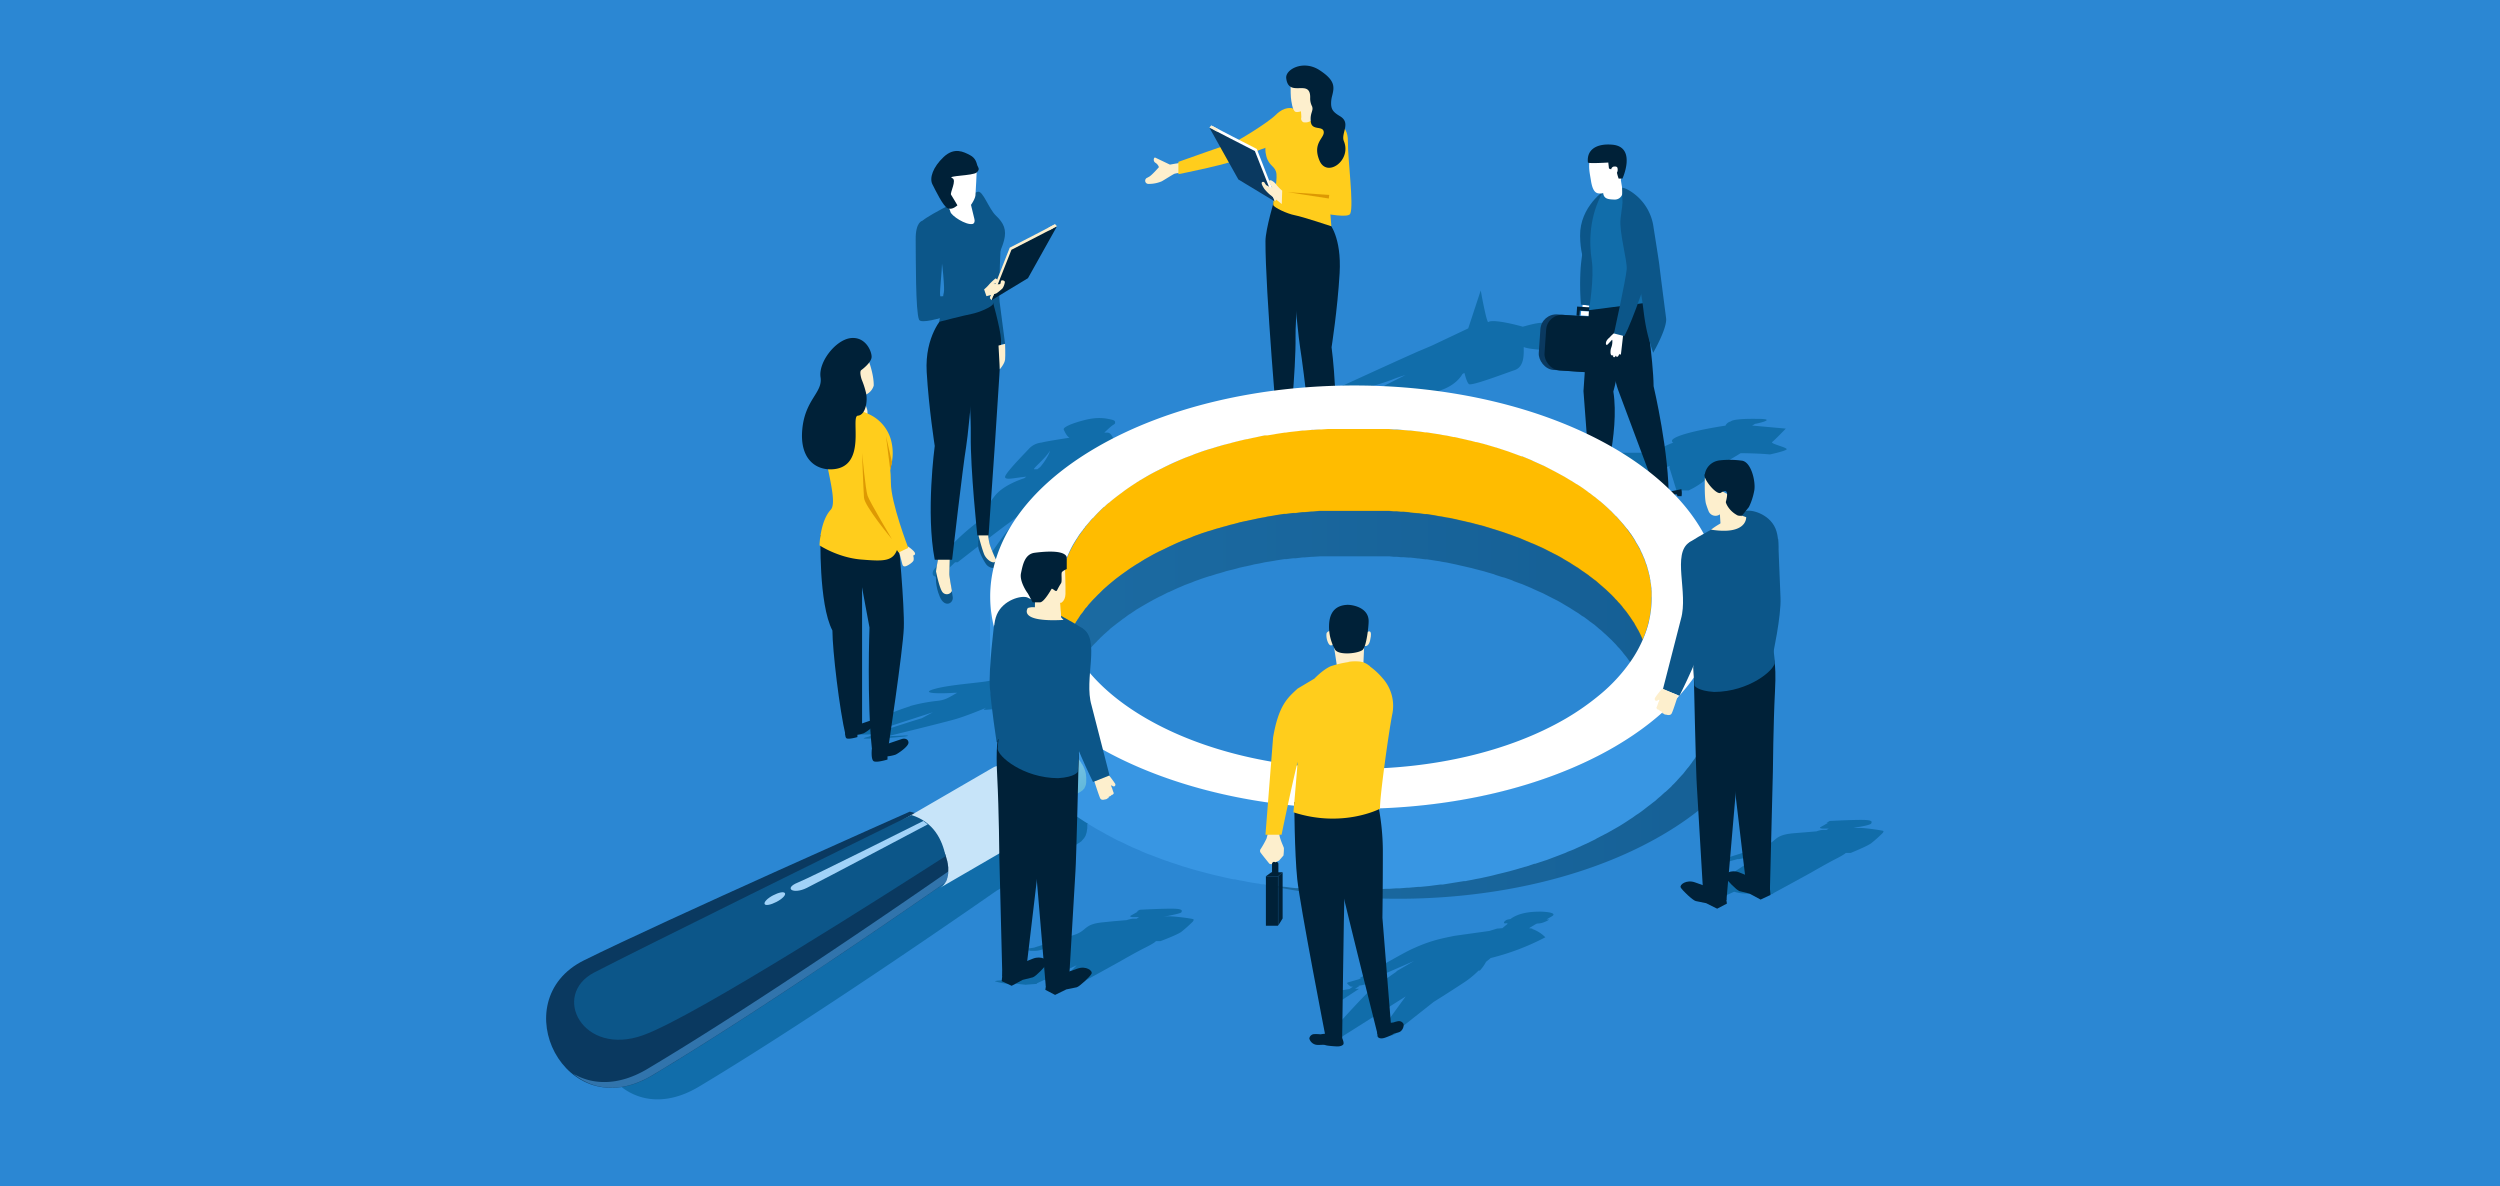 <svg xmlns="http://www.w3.org/2000/svg" xmlns:xlink="http://www.w3.org/1999/xlink" width="1180" height="560" viewBox="0 0 1180 560"><defs><linearGradient id="Œ_ƒΩ_43" x1="777.35" y1="227.65" x2="786.43" y2="227.65" gradientUnits="userSpaceOnUse"><stop offset="0" stop-color="#0d5074"/><stop offset="1" stop-color="#00395a"/></linearGradient><linearGradient id="Œ_ƒΩ_43-2" x1="745.78" y1="227.44" x2="754.87" y2="227.44" xlink:href="#Œ_ƒΩ_43"/><linearGradient id="Œ_ƒΩ_43-3" x1="566.83" y1="325.28" x2="835.57" y2="325.28" xlink:href="#Œ_ƒΩ_43"/><linearGradient id="Œ_ƒΩ_43-4" x1="499.9" y1="281.74" x2="779.64" y2="281.74" xlink:href="#Œ_ƒΩ_43"/><linearGradient id="Œ_ƒΩ_3" x1="498.85" y1="378.81" x2="486.18" y2="357.04" gradientUnits="userSpaceOnUse"><stop offset="0" stop-color="#63b9db"/><stop offset="1" stop-color="#89ccee"/></linearGradient><linearGradient id="Œ_ƒΩ_19" x1="481.67" y1="388.81" x2="469.01" y2="367.03" gradientUnits="userSpaceOnUse"><stop offset="0" stop-color="#dcdcdc"/><stop offset="1" stop-color="#858585"/></linearGradient></defs><title>Adapt</title><g style="isolation:isolate"><g id="illustration-layer"><rect x="-2.7" y="-2" width="1188.4" height="564" fill="#2b87d3"/><path d="M788,220.9c.5,1.4,3.3,10.6,3.3,10.6H797c9.9-4.6,13.4-11.2,13.4-11.2,3.3-1.6,8.3-4.6,11.2-6.4,9.5.1,13.8.6,13.8.6l-3-.9,3,.9s6.6-1.4,7.8-2.3-7.9-2.7-6.7-3.6,6.4-6.3,6.4-6.3l-15.5-1.4H827l1.5-.9h.3s11-2.3.6-2.3c-6.9-.1-11.4.3-12.5,1.2h.1a3.8,3.8,0,0,0-2.3,1.5.6.6,0,0,0-.2.5c-3.7.5-18.6,3-23.6,5.6-2.2,1.1-2,1.9-1.1,2.5h-.2a41,41,0,0,0-7.4,3.6h1.1l-.6.3h-3.2l-2,.8H758.4l-2.2.2-12,5c-.4.1.1.2.9.2h26.3l-4.8,2-15.3,9.9h6.3s23-6.1,27.2-10.1l3.4-.9A1.1,1.1,0,0,0,788,220.9Zm-1.4-7.8h0l.4-.2A.5.5,0,0,0,786.6,213.1Zm.4-.2Zm-2.2,1h-5.4l1-.5h.7l-.8.4h4.5Zm43-13.9h0Z" fill="#116daa"/><g opacity="0.18"><path d="M786.4,227.3l-8.7.4c-.4,0-.3.2-.3.2a21.9,21.9,0,0,0,4.6-.1h1.2v.2h1.9A1.9,1.9,0,0,0,786.4,227.3Z" fill="url(#Œ_ƒΩ_43)"/><path d="M746.1,227.5c-.4,0-.3.2-.3.2a23.2,23.2,0,0,0,4.7-.1h1.2v.2h1.9a2.3,2.3,0,0,0,1.2-.7Z" fill="url(#Œ_ƒΩ_43-2)"/></g><path d="M554.2,209.9l-2.3.3h0l2.3-.3-.5-.4-3.6.6-21.6,3.4-8.8,4.2,3.9-3.7a27.1,27.1,0,0,0,3.4-1.8c3-1.7,2.6-2.8.1-4s-2.1-4.2-4.8-4h-1.1c1.1-1,3-2.8,3.7-3.3s1.4-.8,1.4-1.2.5-1.2-1.9-1.7-6-1.4-12.6.3-10.2,3.5-9.7,4.5,1.3,3,2.7,3.8c-5.8.9-11.4,1.8-13.2,2.3a9.3,9.3,0,0,0-6.1,3.1c-2.8,3-11.6,11.9-11.1,13.3s4.5.2,10-.3c-.5.4-.9.6-.9.7-3.7,1.2-10.5,4-13.9,8.3a77.6,77.6,0,0,0-7.9,12.2s-14.9,11.1-18,18.9h1.5a20.6,20.6,0,0,0-3.1,2.3c-.4.5-2.3,2-1.8,3.8s5.4,1.1,6,.1,1.3-2.7,1.8-3.5h.2l2.5-2.4H452s20-15.6,24.4-18.7c1.3-.9,4.3-3.3,7.9-6.2-1.4,1.6-2.7,3.1-3.8,4.2-5.7,5.8-12.8,16.7-12.8,16.7h.6a10.1,10.1,0,0,0-1.9,1.7c-.6.7,0,2.2.8,3s3.2.7,4.5.6,1.3-.9,1-1.3h0a7.1,7.1,0,0,1-.6-2.5,3.8,3.8,0,0,1,.5-1.2h.2c0-.1,0-.1.1-.1h0s21.8-18.9,31.9-27.9l-.2.3s3.2-.9,4-1.6a25.1,25.1,0,0,0,2.5-2.6l-2.1.2h2.1l4.1-7,.8-1,16.3-2.9Zm-63.3,10.6-.4.3h0l-.9.7h-1.4c-1.2,0,5.3-5.1,7.4-8.8C495,215.3,491.8,219.6,490.9,220.5Z" fill="#116daa"/><path d="M693,155l-17.1,8.1-6.1,2.6.4-.2c-13.6,6-41.8,19-41.8,19h-.5a8.6,8.6,0,0,1-2.1.4,34.7,34.7,0,0,1-4.7-.2h0c-.9-.1-2.3-.1-2.2.6a3,3,0,0,0,2.5,2.4c1.6.4,4.6.7,5.7.3a22.6,22.6,0,0,0,2.6-1.1l.2.3s17.8-4.5,26.9-7.9c1.7-.7,4-1.5,6.6-2.3l-9.1,4.6c-4,2.4-23.4,12.4-26.8,14.1q-.4.3-.3.6h0c.1.2-.1.4-.5.6l-2.9,1.2h-.5c-1.4.4-4.5.9-6,1.2s-1.7,3.1,1.9,3.3a14.7,14.7,0,0,0,6.6-1.2,29.1,29.1,0,0,0,3.2-1.8l.4.8c13.4-2.2,29.5-10.9,29.5-10.9s10.5-2,20.2-5c6.9-2.1,10-5.9,11.2-8l.9-.5c.8,3,1.6,5.4,2.5,5.4,2.6.2,16.5-5.1,21.2-6.7s4.3-7.6,4.3-10.9h0c1.8.8,5.9,1.1,7.7,1.3s4.3-1.8,5.5-5.5-1.4-5.6-3.1-6.9-10.5,1.6-10.6,1.5-13.8-3.9-16.2-2.2c-.8.7-3.6-14.9-3.6-14.9v1.3c1.6,6.8,0-1.3,0-1.3Z" fill="#116daa"/><path d="M472.8,333.8c0-.2-1.7-.5-1.7-.5h-.3a10.4,10.4,0,0,1,6-4.5l2.5-.9h0l2.1-.4c7.2-1.6,7-2,5.3-3h-.3l-5-.6.2-.2.5-.7,2.3-.3a54.6,54.6,0,0,0,7.1-.8c2-.6,1.9-1.2,1.7-1.5l1.9-.4c1.3-.4,1.5-1.4-5.9-1.3s-18.7,1.2-21,2.3-18.4,1.9-26.4,4-.3,2.6,8.8,2h1.2c-3.2,1.7-5.2,3.4-9.3,3.8a78.7,78.7,0,0,0-13.1,2.5h.3c-4.4,1.4-13.3,4.5-12.8,5.9a120.4,120.4,0,0,0-16.7,7.4h.1c-.3.1-.3.2-.1.2s5.4-.1,5.4-.1h3.7l4-.3-3.6,1.4h-.1s-2.7.7-1.7.8,6.9-.1,6.9-.1l.6-.2h4.2c1.3-.1,8.1-.6,8.8-.9s-1.3-.3-2.3-.2l-7.1.3c6.6-1.6,27.7-6.8,32.1-8.1s10.4-3.7,14.3-5.3l-1.1.8c0,.1.2.2,1.4.1l4.8-.4a1.3,1.3,0,0,0,.9-.4Zm-58.6,11.8-3.5.2,29.6-9.6-5.2,2.8s-11.6,3.5-20.3,6.6Z" fill="#116daa"/><path d="M883.1,398.1a64.7,64.7,0,0,0,5.7-5.1h-.1c.3-.3.4-.6.2-.8s-9-1.6-12-1.4h-2l2.5-.5c.3,0,5.5-.9,5.8-1.6s1-1.6-3.7-1.7-15.9.5-15.9.5l-1.5.9h.7l-3.5,2c-.9.6.9.7.9.7h3l-1.1.6h-1.7a10.2,10.2,0,0,0-3,.7l-6,.5-4.9.4c-10,.9-7.3,4.1-14.6,6.3l-18,5.7h.2l-3.8.6c-.6.1,0,.3,1,.1s.4.1,0,.2l-1.6.4h.9a1.9,1.9,0,0,0,1,.2s-.1.1.5.1h.9a10.9,10.9,0,0,0,2.4-.1l4.7-1.3h.7l9.8-1.8c-3,1.9-13,8.4-13.8,9.1L806,421.2l-3.3-.2c-3.7-.3-7.8.2-7.4.4a23.1,23.1,0,0,0,5.2,1.1l4.6.2,4.5.4,5.3-.4.2-.3h.1l3.3-1.5a23.5,23.5,0,0,0,4,.8l4.5.2,4.3.5,5.3-.4.6-.5,17.4-9.5s6.7-3.9,11.9-6.6c3.4-1.7,4.4-2.5,4.7-2.8h2.3S880.9,399.6,883.1,398.1ZM825,420.2h-4.9l13.7-6.4-6.5,6.6Z" fill="#116daa"/><path d="M557.5,439.9a64.7,64.7,0,0,0,5.7-5.1h-.1c.3-.3.4-.6.2-.9s-9.1-1.5-12-1.4l-2,.2,2.5-.5c.3-.1,5.5-1,5.8-1.6s1-1.6-3.7-1.7-15.9.5-15.9.5l-1.5.8h.7l-3.5,2c-.9.5.9.7.9.7h3l-1.1.7h-1.7a14.8,14.8,0,0,0-3,.7l-6,.5-4.9.5c-10,.9-7.3,4.1-14.6,6.2l-18,5.7h.2c-1,.2-3.4.5-3.8.7s0,.2,1,.1.3.1,0,.1l-1.6.5H486s-.1.2.5.2h.9a10.9,10.9,0,0,0,2.4-.1c.8-.1,3.9-1,4.7-1.2h.7l9.8-1.9c-3,2-13,8.5-13.8,9.2L480.4,463l-3.3-.3c-3.7-.2-7.8.2-7.4.5a30.4,30.4,0,0,0,5.2,1.1h4.6l4.5.5,5.3-.4.2-.3h0l3.4-1.6a24.6,24.6,0,0,0,4,.9l4.4.2,4.4.5,5.3-.4.6-.5,17.4-9.6s6.7-3.9,11.9-6.5c3.4-1.7,4.4-2.5,4.7-2.9h2.2S555.3,441.4,557.5,439.9Zm-58.1,22h-4.9l13.7-6.3-6.5,6.5Z" fill="#116daa"/><path d="M659.8,487.2h-1.2l18.1-14.3s6.6-4.1,13.6-8.7a43.8,43.8,0,0,0,7.6-6.1h.6a18.6,18.6,0,0,0,2.9-4.1l2.2-1.8a115,115,0,0,0,25.8-9.8,16,16,0,0,0-5.6-3.7l-.5-.2v-.2l-1.6-.2,3.3-2,.6-.2a8.3,8.3,0,0,0,3.6-.8c.3-.1,1.9-.8,1.9-1.1h-1.2l2.6-1.5c3.1-1.9-4.4-2.3-6.4-2.2-7.5.1-10.9,2-12.5,3l-.7.5a8,8,0,0,0-1.8.4c-.5.3-1.2.8-1.2,1.2s.1.6,1.6.3c-.1.2-.1.3,0,.4l-2.4,2-2.5.2-3.6,1.1-16.4,2.3c-6.4,1.3-11.9,2.3-21.1,6.7-4.4,2.1-23.8,13.3-23.8,13.3h.9l-1.2.5-5.2,1.5-.4.3c-.1.2,1.5,1.5,1.6,1.6s.9.1.9.1h.3l-1.8,1.2h-.2l-3.3.5L622.9,474h5.5l3.5-1,9.6-6.3h-1.9l2-1.3c.1-.1,0-.1-.3-.1h-.4l1.5-.2,3.1-.7a11.9,11.9,0,0,0,1.7-1c.2-.2,0-1.1.7-1.8H649l18.4-8-8.4,4.9h.3c-3.3,2.3-9.6,6.6-12.7,9.1s-16.9,17.9-19.8,21.1H622a9,9,0,0,0-3.3.6s-.4.5,1.4.8,3.7,0,4.5.1l4.7.2a19.3,19.3,0,0,0,3.4-.3c.7-.1.9-.5.9-.9l29.9-18.9c-5.1,6.9-11.9,16.5-13.1,18.2s-.8.6-.5.7a11,11,0,0,0,2.6,0l4.6-.5A11,11,0,0,0,659.8,487.2Z" fill="#116daa"/><polygon points="750 144.2 747 143.8 746.8 146.1 750 146.4 750 144.2" fill="#fff"/><polygon points="755.3 145.4 755 149.7 753.5 149.6 753.7 147.1 745.7 146.6 745.5 149.1 744.1 149 744.4 144.7 755.3 145.4" fill="#002138"/><rect x="726.8" y="148.7" width="38.2" height="26.27" rx="7.5" ry="7.5" transform="translate(1478.9 374.5) rotate(-176.1)" fill="#0a3960"/><rect x="729.6" y="148.9" width="38.2" height="26.27" rx="7.5" ry="7.5" transform="translate(1484.4 375.1) rotate(-176.1)" fill="#002138"/><path d="M764,105.8s-6.8,16.4-9.2,22.7-4,15.7-4,15.7l-4.6-.4a121.2,121.2,0,0,1-.1-17.8c.8-9,3.3-20.4,4.6-22.1Z" fill="#0c5689"/><path d="M757.8,89.5s-12.2,7.8-12,21.9,5.8,18.5,6.9,24.5l4.2-46.4Z" fill="#0c5689"/><path d="M783,148.9s-2.4-.4-20.3,1.8l9.7-17.6Z" fill="#0c5689"/><polyline points="750.8 149.2 751.1 147.1 746.3 146.8 746.1 148.9" fill="#fff"/><path d="M776.3,143s4.1,27,4.2,39.3c0,0,7.6,32.1,7.1,54.1l-4.4-.3-19.5-52.2c-2.6-6.9-6.7-35.7-5.8-43.3Z" fill="#002138"/><path d="M750,146.4l-2.6,38.2,3.6,48,5,.3s8.6-28.5,5.5-48.1c3.8-13.3,7.3-46.4,7.3-46.4Z" fill="#002138"/><g id="_Group_" data-name="&lt;Group&gt;"><path id="_Path_" data-name="&lt;Path&gt;" d="M793.6,230.9a8.1,8.1,0,0,1,.1,3.3h-1.9l-.4-.9a3.9,3.9,0,0,0-1.2.2c-.5.1-2.7,1.2-4.5.3,0,0-.4-.9-.2-1.1S793.6,230.9,793.6,230.9Z" fill="#002138"/></g><g id="_Group_2" data-name="&lt;Group&gt;"><path id="_Path_2" data-name="&lt;Path&gt;" d="M761.6,229.9a8.1,8.1,0,0,1,.1,3.3h-1.9l-.4-.9-1.2.2c-.5.1-2.7,1.2-4.5.3,0,0-.4-.9-.1-1.1S761.6,229.9,761.6,229.9Z" fill="#002138"/></g><path d="M756.8,90.2l13,2.2c-1.7,7,6.5,50.6,6.5,50.6L750,146.4s2.6-15.4,1.3-23.6S750,101.8,756.8,90.2Z" fill="#116daa"/><path id="_Path_3" data-name="&lt;Path&gt;" d="M758.8,85.6c1.2.1,4.2-3.4,5.8-3.3l1.3,7.9a3.7,3.7,0,0,1-3.8,4h0c-2.8-.1-5-.2-5.4-3l-.5-4.4S755.3,85.5,758.8,85.6Z" fill="#fff"/><path id="_Path_4" data-name="&lt;Path&gt;" d="M751,85.7c-.6-4-1.5-6.8-.4-11.6.8-3.1,13.2-2.3,15.8,1.1,0,0-1,6.4-1.1,8.8,0,.8-1.6,2.3-2.3,3.2a14.2,14.2,0,0,1-7,4.1h-1.3C752.9,91.2,751.7,89.7,751,85.7Z" fill="#fff"/><path id="_Path_5" data-name="&lt;Path&gt;" d="M761.1,68.3c11.5,1.1,4.7,16,4.7,16H764a19.3,19.3,0,0,1-.8-2.8,2.8,2.8,0,0,0,.3-1.9c0-.6-.4-1.1-1.5-1a1.5,1.5,0,0,0-1.5,1.3c-.6-.1-1.1-.3-1.1-.6s-.6-4.9-.5-5.2l6.5,2.2s-15.4,1.2-15.9.4C748.8,70.7,753.5,67.6,761.1,68.3Z" fill="#002138"/><path d="M765.7,88.5s-.5,19.3,5,35.3c6.8,19.9,3.1,24,9.6,42.7,0,0,6.7-11.6,6.1-16.3s-2.7-20.8-3.2-25.2c-.3-2.4-1.7-11.2-2.9-18.8a23.7,23.7,0,0,0-12.6-17Z" fill="#0c5689"/><path d="M766.1,158.3s-.9,8-1,8.7-.9.3-.8-.1-.3,1.5-1,1.5-.5-.7-.5-.7-.6,1.1-1.1.9a.7.7,0,0,1-.2-1,.8.8,0,0,1-1,0c-.4-.4-.5-2.1,0-3.5a7.8,7.8,0,0,0,.5-3.6c-.1-.3-.4.2-.4.2l-1.8,1.9s-.9.7-.8-.7,1.5-2.4,1.8-2.7a15.3,15.3,0,0,1,2.8-2.5C763.3,156.3,766.1,158.3,766.1,158.3Z" fill="#fff"/><path d="M766.3,94c2.9-.8,5.1.4,7.1,1.8,7,5.1,6.1,23.4,5.4,28-1.5,10.3-11.9,36.1-12.3,34.8l-4.7-1.2s5.7-26,6-30.3-3.6-17.4-2.9-23.8S766.3,94,766.3,94Z" fill="#0c5689"/><path d="M472.5,112.5s-1.3,25.1-.7,29.8,2.6,20,2.6,20l-4.1.8L463,128.2Z" fill="#0c5689"/><path d="M462,252.2a46.5,46.5,0,0,0-.3,5.5c0,1.9,2.1,6.2,3.6,8.4a4.5,4.5,0,0,0,5.1,1.8c1.2-.4.4-2.6-.3-3.8a59.3,59.3,0,0,1-2.9-7,24,24,0,0,1-.8-4.9Z" fill="#0c5689"/><path d="M461.9,253c.5,1.9,1.7,6.3,2.6,8.6s4.4,5.3,5.9,3l-.3-.5a59.3,59.3,0,0,1-2.9-7,24,24,0,0,1-.8-4.9H462A2.8,2.8,0,0,0,461.9,253Z" fill="#fdefcd"/><path d="M443.1,262.5s-1.5,6.5-1.4,8.2-.4,5.6,1.9,11,6.5,3.1,6.1.1-1.6-9.3-1.6-10.9.2-8.4.2-8.4Z" fill="#0c5689"/><path d="M443.1,262.5a73.1,73.1,0,0,0-1.3,7.2c0,.1,1.6,7.9,3,9.7a2.6,2.6,0,0,0,4.5-.5c-.5-3-1.2-6.8-1.2-8s.2-8.4.2-8.4Z" fill="#fdefcd"/><path d="M445.1,149.7s-8.7,8.8-7.7,25.9,3.8,34.9,3.8,34.9-4.3,31.6,0,53.7h8.2s5.1-44.4,6.6-53.2,6.2-64.6,6.2-64.6Z" fill="#002138"/><path d="M462.2,146.4l5.8-6.2s4.2,14.6,4.5,20.2-5.9,92.3-5.9,92.3h-5.3s-3.3-30.8-3.1-47.4-3.3-56.7-3.3-56.7Z" fill="#002138"/><path d="M435.4,104.2c3.2-3,23.6-13.1,26.1-13.7s5.1,8,8.7,11.4,5,6.6,3.7,11.6-3.9,8.7-4.3,12.7-.5,16-.9,17.3-6.5,4-10.2,4.7-15.2,3.7-15.2,3.7,2.2-12.3,2.3-15-1-18-3.4-24.5S435.4,104.2,435.4,104.2Z" fill="#0c5689"/><path d="M435.4,104.2s-3.3.4-3.2,8.9-.1,34,1.6,37.8,32.9-8.7,32.9-8.7l-1-6.8s-19.7,4.7-21.7,4.5S450.8,100.9,435.4,104.2Z" fill="#0c5689"/><path d="M474.4,162.3s.2,5.4,0,7.4-2.5,4.6-2.5,4.6l-.6-11.2Z" fill="#fdefcd"/><path d="M446,95.1s2.2,3.1,2.6,4.9,7.3,6.4,10.5,5.7c.9-.3,1.1-1.4.8-2.4s-2.5-10.5-2.5-10.5Z" fill="#fff"/><path d="M461,80.8s-.4,9.6-.6,11.5-2.8,5.8-3.7,6.1-5.3-1-7.3-2.2-4-7.2-4-7.2l2.9-8.1,6.5-1.8Z" fill="#fff"/><path d="M449.5,84.1c-3.1-1.2,9.8-1.1,11.5-2.7s.7-2.2.3-3.3-.6-3.4-3.5-4.9-7.3-3.9-12.4.9-6.8,10-5.3,12.9,5,10.3,7.2,11.3,4.6-1.4,4.6-1.4-2.4-4.1-3-5S451.7,85,449.5,84.1Z" fill="#002138"/><polygon points="445.3 139.8 464.7 135.6 445.6 137.8 445.3 139.8" fill="#0c5689"/><path d="M476.6,116.9c3.1-1.5,21.4-11.1,21.4-11.1l-13.6,24.5-17.2,10.4Z" fill="#fdefcd"/><path d="M477.4,117.9c3.1-1.5,21.5-11.1,21.5-11.1l-13.7,24.5L468,141.7Z" fill="#002138"/><polygon points="468 141.7 467.2 140.7 469.3 135.5 470.4 135.7 468 141.7" fill="#fdefcd"/><polygon points="498.9 106.8 498 105.8 495 107.4 495 108.8 498.9 106.8" fill="#fdefcd"/><path d="M464.5,136.6a20.8,20.8,0,0,0,2.6-2.6,27.4,27.4,0,0,1,2.8-2.6s1.5.6.7,1.7a2.1,2.1,0,0,1-1.7.9s2.9.4,3.2,0,.2-1.4.6-1.6,1.5,0,1.6.7a7.3,7.3,0,0,1-1.1,3,22.1,22.1,0,0,1-2.8,2.3c-.1.2-4.8,1.4-4.8,1.4Z" fill="#fdefcd"/><path d="M607.8,205.6s.3,3.6.3,5.5-2.2,6.2-3.7,8.4a4.5,4.5,0,0,1-5.1,1.7c-1.2-.4-.4-2.5.3-3.7a56.7,56.7,0,0,0,2.9-7,24,24,0,0,0,.8-4.9Z" fill="#0c5689"/><path d="M607.8,206.4a62.5,62.5,0,0,1-2.6,8.6c-1.1,2.7-4.4,5.2-5.9,3l.3-.5a56.7,56.7,0,0,0,2.9-7,24,24,0,0,0,.8-4.9h4.5Z" fill="#fdefcd"/><path d="M626.6,215.9s1.5,6.5,1.4,8.1a25.2,25.2,0,0,1-1.9,11c-2.3,5.4-6.4,3.1-6.1.2s1.7-9.3,1.7-10.9-.3-8.4-.3-8.4Z" fill="#0c5689"/><path d="M626.6,215.9a73.1,73.1,0,0,1,1.3,7.2c0,.1-1.5,7.9-3,9.7a2.6,2.6,0,0,1-4.5-.5,73.7,73.7,0,0,0,1.3-8c0-1.6-.3-8.4-.3-8.4Z" fill="#fdefcd"/><path d="M627.4,105.4s5.9,6.4,4.9,23.6-3.8,34.9-3.8,34.9,4.3,31.6,0,53.7h-8.2s-5.1-44.4-6.6-53.2-6.2-64.7-6.2-64.7Z" fill="#002138"/><path d="M607.5,99.7l-5.8-6.1s-4.4,14.6-4.4,20.2c-.1,23.2,5.9,92.3,5.9,92.3h5.2s3.3-30.8,3.1-47.4,6.1-55.9,6.1-55.9Z" fill="#002138"/><path d="M629.9,59.3c-3.2-3-17.6-7.7-20.1-8.2s-4.7,7.7-8.3,11.1-5.1,6.5-3.8,11.5,4.4,4.5,4.8,8.5-1.9,13.4-1.5,14.6,6.5,4.1,10.2,4.8,17.2,5.2,17.2,5.2-1.2-14.7-1.3-17.4-2-17.2.4-23.6Z" fill="#ffcd1c"/><path d="M629.5,57.5s6.8.6,6.7,9.1,2.9,30.5,1.1,34.3S603,95.5,603,95.5l1-6.7s19.8,4.6,21.7,4.5S617.4,55.2,629.5,57.5Z" fill="#ffcd1c"/><path d="M620.8,44.1s.4,8.4,0,10a4.8,4.8,0,0,1-5.6,3.6,1.9,1.9,0,0,1-1-2.2c.2-.9-1-10.8-1-10.8Z" fill="#fdefcd"/><path d="M609.2,36.7s-.1,7.6.1,9.3.7,6.2,2.2,6.8,6.1-1.6,7.8-2.6,3.5-6.3,3.5-6.3l-2.5-7.1-5.7-1.6Z" fill="#fdefcd"/><polygon points="627.2 93.7 607.8 90.7 627.4 92 627.2 93.7" fill="#dd9903"/><g id="_Group_3" data-name="&lt;Group&gt;"><path id="_Path_6" data-name="&lt;Path&gt;" d="M534.7,372.1v-.6a.1.1,0,0,1-.1-.1h0v-.5c0-.1-.1-.2-.1-.4h0V370a.9.9,0,0,1-.1-.5.1.1,0,0,1-.1-.1h0v-.2l-.2-.5a.4.4,0,0,0-.1-.3h0c0-.2-.1-.3-.1-.5s-.1-.3-.2-.4h0a.4.4,0,0,1-.1-.3c-.1-.2-.2-.3-.2-.4a.4.4,0,0,1-.1-.3h-.1l-.2-.5a.8.8,0,0,0-.2-.4h0a.1.1,0,0,1-.1-.1c0-.1-.1-.2-.2-.3s-.1-.3-.2-.5a.3.3,0,0,1-.1-.2c-.1,0-.1,0-.1-.1l-.2-.3a2.1,2.1,0,0,0-.4-.6h0l-.5-.7h-.1l-.3-.5-.4-.3h0l-.3-.3-.3-.4a.1.1,0,0,1-.1-.1h0l-.3-.3-.3-.3h-.2c-.1-.1-.2-.1-.2-.2l-.4-.3-.2-.2h-.2l-.4-.3c0-.1-.1-.1-.2-.2H527l-.4-.2-.3-.2h-.4a.5.5,0,0,0-.4-.2h-.6l-.4-.2h-1.7a.1.1,0,0,1-.1-.1h-.6a.1.1,0,0,0-.1.1h-1.3l-.6.3-18.3,10.6-.3-.2h-.1l-.6-.3-.6-.4h-.1l-.4-.2-.5-.3h-.6l-.5-.2-.5-.2H497l-.5-.2h-.4a.1.1,0,0,0-.1-.1h-3.4l-.8.2h0l-1.1.4-39.1,22.8c0-.1-.1-.1-.2-.1S325,442.7,297.6,458.6c-35.7,20.8-9,79,32.3,54.3,57.5-34.4,140.5-92.5,140.5-92.5l39-22.6.7-.5.3-.2.4-.5c.1-.1.2-.1.2-.2l.6-.7h.1a4.1,4.1,0,0,1,.5-.9h0l.3-.6a.4.4,0,0,1,.1-.3v-.2c.1,0,.1-.1.1-.2s.1-.4.2-.6v-.3a.1.1,0,0,1,.1-.1v-.3c0-.2.1-.4.1-.6v-.4h.1v-1.3h0V389l19-11,.5-.4h.1l.3-.3.2-.2.3-.4h.1l.3-.6h0a.5.5,0,0,0,.2-.4.3.3,0,0,0,.1-.2h0a.1.1,0,0,1,.1-.1.6.6,0,0,1,.1-.4v-.2h0c0-.1,0-.1.1-.2v-.6h.1v-.8h0Z" fill="#116daa"/><path id="_Path_7" data-name="&lt;Path&gt;" d="M783.5,249.9c-18.6-10.8-40.2-18.6-63.3-23.6A202,202,0,0,1,752.1,241c69.1,39.8,69.4,104.5.8,144.4-50.2,29.2-123.3,37-186.1,23.5,68.2,24.5,158.7,19.6,217.5-14.6C853,354.4,852.6,289.8,783.5,249.9Z" opacity="0.51" fill="url(#Œ_ƒΩ_43-3)"/><path id="_Path_8" data-name="&lt;Path&gt;" d="M812.2,282.4v1.9a5.7,5.7,0,0,0-.1,1.3c0,.4-.1.8-.1,1.1s-.1.9-.1,1.3-.1.8-.1,1.2-.1.8-.2,1.3-.1.7-.2,1.1a5.9,5.9,0,0,1-.2,1.3c-.1.4-.1.7-.2,1.1l-.3,1.3a4.3,4.3,0,0,0-.2,1.1,6.5,6.5,0,0,0-.4,1.3l-.3,1.1c-.1.4-.3.9-.4,1.4l-.3,1a7.8,7.8,0,0,0-.5,1.4,10.4,10.4,0,0,0-.4,1l-.8,2c0,.1-.1.2-.1.4l-1.1,2.4-.3.7-.9,1.6-.5,1-.7,1.4-.5.8-1,1.7-.6.9-.9,1.5a6.1,6.1,0,0,0-.7,1l-1,1.5-.7.9-1.2,1.5-.7.9-2.1,2.6-.4.5c-.6.7-1.3,1.4-1.9,2.2l-.8.7-1.9,2-.6.7-2.7,2.5-1,.9-1.3,1.2-1.1.9-1.3,1.1-1.2,1-1.4,1.1-1.2.9-1.4,1.1-1.3.9-1.4,1.1-1.4.9a7.8,7.8,0,0,1-1.5,1l-1.3,1-1.6,1-1.4.9-1.6,1-2.6,1.5-3.9,2.2-1.2.6-3.1,1.6-1,.6-4.1,2-.7.3-3.5,1.6-1.3.5-3.5,1.5-.8.4-4.4,1.7-1.1.4-3.4,1.2-1.3.5-4.2,1.4h-.3l-3.9,1.2-.9.3-3,.9-1.4.4-2.5.7-1.6.4-2.4.6-1.7.4-2.2.6-1.8.4-2.3.5-1.8.3-2.2.5-1.9.4-2.2.4-1.6.3-3.8.6-1.2.2-4.9.7-1.1.2-3.9.5-1.5.2-4.1.4h-1l-4.4.4h-.8l-3.7.3H621.8l-1.9-.2h-2.4l-1.8-.2-2.5-.2h-1.6l-2.9-.3-1.3-.2-4.1-.5h-.5l-3.6-.5-1-.2-3.2-.4-1.5-.3-2.6-.4-1.7-.3-2.5-.5-1.7-.3-2.4-.5-1.6-.3-2.7-.6-1.7-.4-2.6-.6-1.7-.4-2.7-.7-1.5-.4-3.3-.9-.8-.2-4.8-1.4-1.2-.4-3.8-1.3-1.1-.3-4.6-1.6-1-.4-3.7-1.4-1.4-.6-1.5-.6-1.9-.8-1.5-.6-1.9-.8-1.4-.7-1.9-.8-1.4-.7-1.9-.9-1.4-.7-1.9-.9-1.2-.7-2.2-1.1-1-.6-3.1-1.7c-34-19.6-50.9-45.4-50.9-71.1v39.3c0,25.7,16.9,51.5,50.9,71.1l3.1,1.7,1,.6,2.1,1.1,1.3.7,1.9,1,1.4.6,1.9.9,1.4.7,1.9.9,1.4.6,1.9.8,1.5.7,1.9.8,1.5.6.7.2.7.3,3.7,1.4,1,.4,4.6,1.6,1,.3,3.8,1.3,1.3.4,4.8,1.4h0l.7.2,3.4.9,1.5.4,2.7.7,1.7.4,2.6.6,1.7.4,2.7.6,1,.2h.6l2.4.5,1.7.3,2.5.5,1.7.3,2.6.4,1.5.3,3.2.5h1l3.6.5h.5l4.1.4,1.3.2,2.9.3h1.6l2.5.3h1.8l2.4.2h31.6l2.8-.2h1.7l2.9-.2h1.6l3.7-.3h.8l4.4-.4h1l4.1-.4,1.5-.2,3.9-.5h1.1l4.9-.8,1.2-.2,3.8-.6h.8l.8-.2,2.2-.4,1.9-.4,2.2-.4,1.8-.4,2.3-.5,1.7-.4,2.3-.6,1.7-.4,2.4-.6,1.6-.4,2.5-.7,1.4-.4,3-.9.9-.2,3.8-1.3h.4l4.2-1.4,1.3-.4,3.4-1.3,1.1-.4,4.4-1.7.8-.4,3.5-1.4,1.3-.6,3.5-1.6.7-.3,4.1-2,1-.6,3.1-1.6,1.2-.6,3.9-2.2,2.1-1.2.5-.3,1.6-1,1.4-.9,1.5-1,1.4-.9,1.5-1.1,1.4-.9,1.4-1,1.3-1,1.4-1.1,1.2-.9,1.4-1.1,1.2-.9,1.3-1.2,1.1-.9,1.3-1.2.9-.8h.1l2.7-2.5.6-.7c.7-.6,1.3-1.3,1.9-1.9l.7-.8,2-2.2.4-.4,2.1-2.7c.1-.1.2-.1.2-.2l.5-.6,1.2-1.6.6-.9,1.1-1.5.6-1,1-1.5.6-.9c.3-.6.7-1.1,1-1.6a1.6,1.6,0,0,1,.4-.7c0-.1,0-.1.1-.2s.5-.9.7-1.4a4.1,4.1,0,0,0,.5-.9l.8-1.7a2.5,2.5,0,0,0,.4-.7l1.1-2.4c0-.1.1-.3.1-.4a16.7,16.7,0,0,0,.8-2h0a3.6,3.6,0,0,0,.4-.9,7.8,7.8,0,0,1,.5-1.4l.3-1c.1-.5.3-.9.4-1.4l.3-1.1.3-1.3.3-1.1.3-1.3v-.2c.1-.3.1-.6.2-.9a5.9,5.9,0,0,0,.2-1.3c.1-.4.1-.7.2-1.1s.1-.9.2-1.3a3.7,3.7,0,0,1,.1-1.1c0-.5.1-.9.1-1.4s.1-.7.1-1.1v-1.3c0-.1.1-.3.1-.4v-1.5h0Z" fill="#3896e3"/><path id="_Path_9" data-name="&lt;Path&gt;" d="M779.6,281.5v-1.8c0-.5-.1-1-.1-1.4v-.4a9.9,9.9,0,0,1-.2-1.7,1.1,1.1,0,0,1-.1-.5c-.1-.4-.1-.9-.2-1.3s-.1-.4-.1-.6-.1-.8-.2-1.2a1.3,1.3,0,0,1-.1-.6,9.4,9.4,0,0,1-.4-1.6,6.4,6.4,0,0,1-.2-.7l-.3-1c-.1-.3-.1-.5-.2-.8l-.3-1-.3-.7c-.2-.5-.3-1-.5-1.5l-.3-.8a3.6,3.6,0,0,1-.4-.9l-.4-.9a2,2,0,0,0-.4-.8,3.6,3.6,0,0,0-.4-.9,10.4,10.4,0,0,1-.4-1l-.3-.5h0c-.1-.1-.2-.2-.2-.3l-.9-1.7-.5-.7h0a10.9,10.9,0,0,0-.8-1.5l-.3-.4a.5.5,0,0,1-.2-.4l-1-1.5-.5-.6a13.3,13.3,0,0,0-1.4-1.9v-.2l-.3-.3a20.9,20.9,0,0,0-1.4-1.7l-.5-.7-1.2-1.4-.4-.4-.3-.3a8.6,8.6,0,0,0-1.3-1.4l-.6-.7-1.8-1.9h-.1l-.3-.3-1.8-1.7-.7-.6-1.5-1.4-.4-.3-.4-.4-1.6-1.3h0l-.8-.6-2.3-1.8h-.1l-.2-.2-2.3-1.7-.8-.5-1.9-1.3-.8-.5h-.1l-2-1.2-.5-.4-.4-.2-2.8-1.7-4.6-2.5-.4-.2-4.4-2.3h-.2l-.5-.2-4.5-2-.4-.2-.3-.2-4.6-1.9h0l-.9-.3h0l-3-1.1-.8-.4-3.7-1.3-.9-.2-3.1-1H706l-.9-.3-3.8-1.1-.7-.2h0l-2.7-.7-.8-.2h-.4l-2.2-.6-1.4-.3-2.1-.5-1.4-.3-2.1-.5h0l-1.4-.3h0l-1.9-.4h-.4l-1-.2-2-.3-1.4-.3-2.1-.3-1.2-.2-2.6-.4h-.8l-3.1-.4h-.3l-3.3-.4h-1.1l-2.3-.2h-1.3l-2-.2h-1.4l-2-.2h-33l-3,.2h-.6l-3.6.3h-.8l-3.3.4h-1.2l-3.2.4h-.9l-3.9.6-1,.2-3.1.5h0l-1.3.2h0l-1.8.4H595l-1.3.3-1.8.3-.6.2-.9.2-1.8.4h-.3l-1.2.3-1.8.4-.8.2-.6.2-1.9.5h-.3l-1,.3-2,.5-1.2.4-2.4.7-.7.2h0l-3.2,1H571l-3.4,1.1-1.1.4-2.8,1-.9.4-3.5,1.3-.7.3-2.8,1.2-1,.5-2.9,1.3-.6.2-3.3,1.7a2,2,0,0,0-.8.4l-2.6,1.3-.9.5-3.2,1.8-2.1,1.2a4.1,4.1,0,0,1-1.1.7h-.1l-.8.5-2.9,1.9-.7.4-2.4,1.8-.3.2a1,1,0,0,0-.5.4l-2.7,2-.5.4-2.3,1.9-.3.2c-.1.2-.3.3-.4.4a15.4,15.4,0,0,0-1.9,1.7l-.5.4-1.8,1.8a3,3,0,0,0-.8.8l-.8.8-1.5,1.5h0c0,.1-.1.1-.1.2l-.3.3h0l-1.4,1.6-.2.2-1.6,1.9a4.3,4.3,0,0,0-.4.7l-1,1.2-.3.5a4.4,4.4,0,0,0-.8,1.1l-.3.4-.6.8-.7,1.2-.8,1.2-.4.8h-.1l-.4.8a4.1,4.1,0,0,0-.5.9l-.3.5c-7.3,14-7.9,28.9-1.9,43.1V301l.3-.8a13,13,0,0,0,.8-1.7,2.1,2.1,0,0,1,.4-.6l.4-1,.6-1,.5-.8a7.5,7.5,0,0,1,.7-1.2,3.5,3.5,0,0,1,.5-.8,8.3,8.3,0,0,1,.8-1.2,3.5,3.5,0,0,1,.5-.8,8.3,8.3,0,0,1,.8-1.2l.6-.7.9-1.3.5-.7.7-.7a14.7,14.7,0,0,1,1-1.3l1.9-2.1h0l1.5-1.5a4.6,4.6,0,0,1,.7-.7.8.8,0,0,1,.4-.4l1.6-1.6.5-.5.2-.2,2.5-2.2.6-.5,2.3-1.9.5-.4,2.8-2.1.7-.5,2.4-1.7.7-.5,3.1-2,.7-.4,3.2-2,3.2-1.8.9-.5,2.5-1.3.9-.4,3.3-1.6.6-.3,2.8-1.3,1.1-.5,2.8-1.2.7-.2,3.5-1.4.9-.4,2.8-1,1.1-.4,3.4-1.1h.2l3.1-1,.8-.2,2.4-.7,1.2-.3,2-.6,1.3-.3,1.9-.5,1.4-.4,1.8-.4,1.5-.3,1.8-.4,1.5-.3,1.8-.4,1.5-.3,1.8-.3,1.3-.3,3.1-.5,1-.2,3.9-.6h.9l3.2-.4h1.2l3.3-.4h.8l3.6-.3h.6l3-.3h33l1.9.2h1.4l2.1.2h1.3l2.3.2,1.1.2,3.3.3h.3l3.1.4h.8l2.6.4,1.2.2,2.1.4,1.4.2,2,.4,1.4.2,1.9.4,1.4.3,2.1.5,1.4.3,2.1.5,1.4.3,2.2.6,1.2.3,2.7.7.6.2,3.9,1.2,1,.3,3.1,1,.9.3,3.7,1.3.8.3,3,1.1.9.4,4.5,1.9.8.3,4.5,2,.6.3,4.5,2.3.4.2a47.9,47.9,0,0,1,4.5,2.5l2.9,1.7.9.6,1.9,1.2,1,.6,1.8,1.3.9.6,2.3,1.6.2.2,2.5,1.9.7.5,1.6,1.4.8.7,1.5,1.3.7.6,1.8,1.7.3.3c.7.6,1.3,1.3,2,2l.5.6a8.6,8.6,0,0,1,1.3,1.4l.7.7,1.2,1.4.5.7,1.4,1.7.3.4,1.5,2.1.4.6,1,1.5.5.7.8,1.5a2.5,2.5,0,0,1,.4.7l1,1.7c.7,1.4,1.3,2.7,1.9,4.1a48.4,48.4,0,0,0,4.2-19.9Z" fill="#ffbc00"/><path id="_Path_10" data-name="&lt;Path&gt;" d="M779.6,301.6v-.5c0-.5-.1-1-.1-1.4v-.4a11.1,11.1,0,0,1-.2-1.7,1.3,1.3,0,0,1-.1-.6c-.1-.4-.1-.8-.2-1.2s-.1-.4-.1-.6-.1-.8-.2-1.2a1.3,1.3,0,0,1-.1-.6c-.1-.2-.1-.4-.2-.6a51,51,0,0,1-3,9.1c-.6-1.4-1.2-2.7-1.9-4.1l-1-1.7a2.5,2.5,0,0,0-.4-.7l-.8-1.5-.5-.7-1-1.5-.4-.6-1.5-2.1-.3-.4-1.4-1.7-.5-.7-1.2-1.4-.7-.7a8.6,8.6,0,0,0-1.3-1.4l-.5-.6c-.7-.7-1.3-1.4-2-2l-.3-.3-1.8-1.7-.7-.6-1.5-1.3-.8-.7-1.6-1.4-.7-.5-2.5-1.9-.2-.2-2.3-1.6-.9-.6-1.8-1.3-1-.6-1.9-1.2-.9-.6-2.9-1.7a47.9,47.9,0,0,0-4.5-2.5l-.4-.2-4.5-2.3-.6-.3-4.5-2-.8-.3-4.5-1.9-.9-.4-3-1.1-.8-.3-3.7-1.3-.9-.3-3.1-1-1-.3-3.9-1.2-.6-.2-2.7-.7-1.2-.3-2.2-.6-1.4-.3-2.1-.5-1.4-.3-2.1-.5-1.4-.3-1.9-.4-1.4-.2-2-.4-1.4-.2-2.1-.4L676,243l-2.6-.4h-.8l-3.1-.4h-.3l-3.3-.3-1.1-.2-2.3-.2h-1.3l-2.1-.2h-1.4l-1.9-.2h-33l-3,.3h-.6l-3.6.3h-.8l-3.3.4h-1.2l-3.2.4h-.9l-3.9.6-1,.2-3.1.5-1.3.3-1.8.3-1.5.3-1.8.4-1.5.3-1.8.4-1.5.3-1.8.4-1.4.4-1.9.5-1.3.3-2,.6-1.2.3-2.4.7-.8.2-3.1,1h-.2l-3.4,1.1-1.1.4-2.8,1-.9.4-3.5,1.4-.7.2-2.8,1.2-1.1.5-2.8,1.3-.6.3-3.3,1.6-.9.4-2.5,1.3-.9.5-3.2,1.8-3.2,2-.7.4-3.1,2-.7.5-2.4,1.7-.7.5-2.8,2.1-.5.4-2.3,1.9-.6.5-2.5,2.2-.2.2-.5.5-1.6,1.6a.8.8,0,0,0-.4.4,4.6,4.6,0,0,0-.7.7L516,283h0l-1.9,2.1a14.7,14.7,0,0,0-1,1.3l-.7.7-.5.7-.9,1.3-.6.7a8.3,8.3,0,0,0-.8,1.2,3.5,3.5,0,0,0-.5.8,8.3,8.3,0,0,0-.8,1.2,3.5,3.5,0,0,0-.5.8,7.5,7.5,0,0,0-.7,1.2l-.5.8-.6,1-.4,1a2.1,2.1,0,0,0-.4.6,13,13,0,0,1-.8,1.7l-.3.8v.2a61.5,61.5,0,0,1-2.9-8.9,48.5,48.5,0,0,0,2.9,30.2h.1l.3-.8a13,13,0,0,0,.8-1.7l.4-.7.4-.9.6-1,.5-.8.7-1.3.5-.7a8.3,8.3,0,0,1,.8-1.2,3.5,3.5,0,0,1,.5-.8l.8-1.2.6-.8.9-1.3.5-.6.7-.8,1-1.2c.6-.8,1.3-1.5,1.9-2.2h0l1.5-1.5.7-.8.4-.3a12.1,12.1,0,0,1,1.6-1.6l.5-.5.2-.2,2.5-2.2.6-.6,2.3-1.8.5-.4,2.8-2.1a1.8,1.8,0,0,1,.7-.5l2.4-1.8.7-.4,3.1-2.1.7-.4,3.2-1.9,3.2-1.8.9-.5,2.5-1.3.9-.4,3.3-1.7.6-.2,2.8-1.3,1.1-.5,2.8-1.2.7-.3,3.5-1.3.9-.4,2.8-1,1.1-.4,3.4-1.1h.2l3.1-1,.8-.2,2.4-.7,1.2-.4,2-.5,1.3-.3,1.9-.5,1.4-.4,1.8-.4,1.5-.3,1.8-.4,1.5-.4,1.8-.3,1.5-.3,1.8-.4,1.3-.2,3.1-.5,1-.2,3.9-.6h.9l3.2-.4h1.2l3.3-.4h.8l3.6-.3h.6l3-.2h33l1.9.2h1.4l2.1.2h1.3l2.3.2h1.1l3.3.4h.3l3.1.4h.8l2.6.4,1.2.2,2.1.3,1.4.3,2,.3,1.4.3,1.9.4,1.4.3,2.1.5,1.4.3,2.1.5,1.4.3,2.2.6,1.2.3,2.7.7.6.2L705,271l1,.4,3.1,1,.9.2,3.7,1.3.8.4,3,1.1.9.3,4.5,1.9.8.4,4.5,2,.6.3,4.5,2.3.4.2a47.9,47.9,0,0,1,4.5,2.5l2.9,1.7.9.6,1.9,1.2,1,.6,1.8,1.3.9.5,2.3,1.7c.1.1.2.1.2.2l2.5,1.8.7.6,1.6,1.4.8.6,1.5,1.4.7.6,1.8,1.7.3.3c.7.6,1.3,1.3,2,2s.3.4.5.5l1.3,1.5a4.6,4.6,0,0,1,.7.7l1.2,1.4.5.7,1.4,1.7.3.4,1.5,2.1.4.5,1,1.6.5.7.8,1.5a1.6,1.6,0,0,1,.4.7l1,1.7c.7,1.4,1.3,2.7,1.9,4.1a48.4,48.4,0,0,0,4.2-19.9v-1.8Z" opacity="0.51" fill="url(#Œ_ƒΩ_43-4)"/><path id="_Compound_Path_" data-name="&lt;Compound Path&gt;" d="M810.4,267.7c-5.2-20.7-21.6-40.6-49.1-56.5-67.6-39-176.7-39-243.8,0s-66.8,102.3.7,141.3,176.8,39,243.9,0c32.9-19.2,49.6-44.1,50.1-69.2A58.9,58.9,0,0,0,810.4,267.7ZM739,339.2c-54.4,31.6-143,31.6-197.8,0-18.9-10.9-31.2-24.1-37.2-38s-5.4-29.1,1.9-43.1c.3-.5.5-1,.8-1.4h0c0-.1.1-.1.1-.2l.3-.5a4.1,4.1,0,0,0,.5-.9h.1c.1-.1.1-.2.2-.4l.5-.7.7-1.2h.1a3.5,3.5,0,0,1,.5-.8h0l.3-.4h0l.5-.7.3-.3a10.9,10.9,0,0,1,1.3-1.7h0l.3-.6h.1l1.8-2.1h0l.4-.5,1-1.1h.1l.2-.2c1.5-1.7,3.2-3.4,5-5.1h.1l.4-.3a15.4,15.4,0,0,1,1.9-1.7h.1l.3-.3c1.8-1.5,3.7-3,5.8-4.5a.1.1,0,0,1,.1-.1l.4-.3c2-1.5,4.1-2.9,6.3-4.3l.2-.2.6-.3,1.2-.8a.5.5,0,0,0,.4-.2l1.7-1c2.2-1.3,4.4-2.5,6.7-3.6h0a2,2,0,0,1,.8-.4h0c3.4-1.8,7-3.4,10.6-4.9h0l.7-.3h0l3.5-1.3.9-.4,2.8-1h0l1.1-.4h0l3.4-1.1h.2l3.2-1,.7-.2h0l2.4-.7h0l1.2-.3h0l2-.5h0l1-.3,2.8-.7.8-.2h0l3-.7h.3l1.8-.4h0l.9-.2,2.4-.5h0l1.3-.3,2-.4h1.3l3.1-.5h0l1-.2h0l3.9-.6h.6c1.5-.3,3-.4,4.6-.6h.1l3.3-.4h.8l3.6-.3h.6l3-.2h.9l2.8-.2h29.1l2.2.2h1.4l5.6.5h.8c2.3.3,4.7.5,7,.9h.8l2.6.4h0l1.2.2h0l2.1.3h0l1.4.3h0l2,.3h0l1,.2,2.3.5h.5l.9.2,2.1.5h0l1.4.3h0l2.1.5h0l1.4.3h0l2.2.6h.4l3.5.9.6.2h.1l4.7,1.4h.1l5.8,1.9,5.7,2.1.6.2h.3l4.6,1.9.3.2,4.9,2.2h0l.5.2,4.6,2.4h0l.4.2h0l4.6,2.5,2.8,1.7h0l.4.2,2.5,1.6h.1a64.2,64.2,0,0,1,6,4.2h.1l2.3,1.8h.1l.7.6,1.6,1.3h0l.4.3c1.6,1.4,3.2,2.8,4.7,4.3h.1l1.8,1.9a.1.1,0,0,1,.1.1c.2.2.3.4.5.5h0a8.6,8.6,0,0,1,1.3,1.4h.1l.2.3c1.4,1.5,2.6,3,3.8,4.5h0a13.3,13.3,0,0,1,1.4,1.9.1.1,0,0,1,.1.1l.4.5h0l1,1.5h0l.2.3a11.8,11.8,0,0,1,1.1,1.9h0c.6.9,1.1,1.8,1.6,2.7h0l.3.5a10.4,10.4,0,0,0,.4,1,3.6,3.6,0,0,1,.4.9,2,2,0,0,1,.4.8l.4.9a3.6,3.6,0,0,0,.4.9l.3.8c.2.5.3,1,.5,1.5l.3.7.3,1c.1.3.1.5.2.8l.3,1a6.4,6.4,0,0,0,.2.7,9.4,9.4,0,0,0,.4,1.6,1.3,1.3,0,0,0,.1.6c.1.4.1.8.2,1.2s.1.4.1.6.1.9.2,1.3a1.1,1.1,0,0,0,.1.5,9.9,9.9,0,0,0,.2,1.7v.4c0,.4.1.9.1,1.4V282a48.4,48.4,0,0,1-4.2,19.9,59.5,59.5,0,0,1-5.6,10.1,79.1,79.1,0,0,1-14.3,15.6h0A119.8,119.8,0,0,1,739,339.2Z" fill="#fff"/><path id="_Path_11" data-name="&lt;Path&gt;" d="M512.7,366.8c0-.2,0-.3-.1-.4v-.2h0v-.6a.6.6,0,0,1-.1-.4h0c0-.2,0-.3-.1-.4a.9.9,0,0,0-.1-.5h0c0-.1,0-.2-.1-.2a.9.9,0,0,0-.1-.5.4.4,0,0,0-.1-.3h0l-.2-.5c0-.1-.1-.3-.1-.4h-.1a.3.3,0,0,0-.1-.2c0-.2-.1-.3-.1-.4l-.2-.3h0l-.2-.4c-.1-.1-.1-.3-.2-.4h-.1l-.2-.3-.2-.5c-.1,0-.1-.1-.2-.2h0a.5.5,0,0,1-.2-.4,1,1,0,0,1-.4-.5h0l-.6-.7h0l-.4-.5-.3-.4h0l-.3-.4-.4-.3h-.1c0-.1-.1-.2-.2-.3l-.4-.4h-.2c0-.1-.1-.1-.1-.2l-.4-.3-.2-.2h-.1a.1.1,0,0,0-.1-.1l-.4-.3-.2-.2c-.1,0-.1,0-.1-.1h0l-.4-.2-.4-.3h-.1l-.2-.2h-1.1l-.3-.2h-3.3l-.4.2h-.1l-.6.3-28.4,16.5a1.1,1.1,0,0,1,.7-.3l.5-.2h2.4l.7.2h.1l.8.3h.1l.8.5.9.5h0l.8.6h.1l.7.6a.1.1,0,0,0,.1.1l.7.7a.1.1,0,0,0,.1.1l.7.8h0l.7.9h0l.6.9.3.5.3.5c.1,0,.1.1.1.2l.5.8h0a9.3,9.3,0,0,1,.5,1h0a4.2,4.2,0,0,1,.4,1h0a4.2,4.2,0,0,1,.4,1h0l.3.9h0a3,3,0,0,0,.2,1h0c0,.3.1.6.1,1h0v2h0c0,.3-.1.6-.1.8h0a2.4,2.4,0,0,0-.2.8h-.1a1.4,1.4,0,0,1-.2.6h0l-.4.6h0l-.4.4h-.1l-.3.4h-.2l-.5.3,28.4-16.4.5-.4h.1l.3-.3.2-.2.3-.4h.1l.3-.6h0l.2-.4a.3.3,0,0,1,.1-.2h0a.9.9,0,0,0,.1-.5h.1v-.2c.1-.1.1-.2.1-.4v-.2h0c0-.1.1-.3.1-.4v-.4h0Z" fill="url(#Œ_ƒΩ_3)"/><g id="_Group_4" data-name="&lt;Group&gt;"><path id="_Path_12" data-name="&lt;Path&gt;" d="M475.8,368.9c4.7,2.7,8.6,9.3,8.5,14.7s-3.8,7.6-8.5,4.9-8.6-9.3-8.6-14.7S471.1,366.1,475.8,368.9Z" fill="url(#Œ_ƒΩ_19)"/></g><path id="_Path_13" data-name="&lt;Path&gt;" d="M429.4,383.1s-115.5,51.2-153.8,70.2-9,79,32.3,54.3c57.5-34.4,140.5-92.5,140.5-92.5S451.9,387.9,429.4,383.1Z" fill="#0a3960"/><path id="_Path_14" data-name="&lt;Path&gt;" d="M305.8,504.4c-13.8,8.3-26.1,7.7-35.2,2.4,8.9,7.5,22.2,9.8,37.5.6,57.5-34.4,140.5-92.5,140.5-92.5a23,23,0,0,0,.2-4.4C430.1,423.5,358,473.3,305.8,504.4Z" fill="#56adf5" opacity="0.51" style="mix-blend-mode:hard-light"/><path id="_Path_15" data-name="&lt;Path&gt;" d="M491.2,383.5v-.7c0-.1-.1-.2-.1-.3h0v-.2a2,2,0,0,0-.1-.7,1.3,1.3,0,0,0-.1-.6h0a1.3,1.3,0,0,0-.1-.6c0-.2-.1-.4-.1-.7s0-.1-.1-.2v-.2a.4.4,0,0,0-.1-.3,2.5,2.5,0,0,0-.2-.7,4.3,4.3,0,0,1-.1-.5h-.1a1.4,1.4,0,0,0-.2-.6,6.4,6.4,0,0,0-.2-.7c0-.1,0-.1-.1-.1h0c0-.2-.1-.3-.2-.5a1.4,1.4,0,0,0-.2-.6c-.1-.1-.1-.3-.2-.4h-.1l-.3-.7-.3-.7h-.1l-.3-.5a4.3,4.3,0,0,0-.4-.7c-.1-.1-.1-.2-.2-.4a.1.1,0,0,0-.1-.1l-.3-.6-.6-.8v-.2a4.4,4.4,0,0,1-.8-1.1h-.1l-.6-.7-.4-.6h-.1l-.5-.6-.5-.6a.1.1,0,0,0-.1-.1h0a.8.8,0,0,1-.4-.4l-.6-.5c0-.1-.1-.1-.1-.2h-.2l-.3-.3-.5-.5-.3-.2h-.3l-.6-.5-.4-.3h-.2l-.5-.4-.6-.3h-.1a.5.5,0,0,1-.4-.2l-.6-.3h-.5l-.5-.3-.6-.2H475l-.5-.2h-1.6c-.1,0-.1,0-.1-.1h-2.3l-.7.2h-.1l-1,.5-43.6,25.3,1.1-.4.8-.3h2.4l1.1.2h.1l1.2.3h.1l1.2.5h.1l1.3.7a5.7,5.7,0,0,1,1.3.8h.1l1.2.9c0,.1.1.1.1.2l1.2.9c0,.1,0,.1.1.2l1.1,1c0,.1,0,.1.1.1l1.1,1.3h0l1.1,1.4h0l.9,1.3a5.6,5.6,0,0,0,.5.8,3,3,0,0,1,.4.8l.2.3a7.5,7.5,0,0,1,.7,1.2c0,.1,0,.1.1.2l.7,1.5h0l.6,1.5h.1c.2.5.3,1,.5,1.6h0a8.3,8.3,0,0,1,.4,1.5.1.1,0,0,0,.1.1l.3,1.6h0a7.7,7.7,0,0,0,.2,1.5v3.1h-.1c0,.5-.1.9-.1,1.3h-.1a2,2,0,0,1-.3,1.1v.2a4.2,4.2,0,0,1-.4,1h0l-.6.9h0l-.5.7-.2.2-.5.5-.3.2-.7.5,43.6-25.3.7-.5.2-.2.5-.5.2-.2.5-.7h.1a4.1,4.1,0,0,0,.5-.9h0c.1,0,.1,0,.1-.1l.3-.6a.4.4,0,0,1,.1-.3v-.2c0-.1.1-.1.1-.2a2.5,2.5,0,0,1,.2-.7v-.4c.1,0,.1-.1.1-.2s.1-.4.1-.6v-.4h0v-.2a1.3,1.3,0,0,0,.1-.6v-.6h0Z" fill="#c7e4f9"/><path id="_Path_16" data-name="&lt;Path&gt;" d="M446.3,404.1c-1.5-7.5-5.5-16.1-16.1-19.4C407.9,395.6,299,449.4,280.5,459c-20.6,10.7-5.4,39.9,23.1,29.6C328.5,479.6,421,420.3,446.3,404.1Z" fill="#0c5689" style="mix-blend-mode:lighten"/><path id="_Path_17" data-name="&lt;Path&gt;" d="M435.8,387.5s-52.6,26.4-59.3,29.1-2.2,5.7,4.3,2.5,57.1-30,57.1-30Z" fill="#a1d2f8"/><path id="_Path_18" data-name="&lt;Path&gt;" d="M370.5,421.6c.5.9-1.3,2.7-4,4.1s-5.2,1.9-5.6,1,1.3-2.7,4-4.1S370,420.7,370.5,421.6Z" fill="#a1d2f8"/></g><path d="M823.6,313.2s1,2.9-.7,18.1-3.2,37.8-3.2,37.8l-4.8,55.7-10.8.2-3.2-54.2c-.4-4.7-1.5-55.9-1.5-55.9Z" fill="#002138"/><path d="M814.4,421.6l.7,4.9-4.6,2.4-5.2-2.6-4.9-1c-1.4-.3-6.4-5.1-7.1-6.4s2.7-3.9,6.8-2.4Z" fill="#002138"/><path d="M839.3,254.3s.7,19.1,1.1,27.8-3.7,27.4-3.7,27.4l-2,.3-4.6-48.6Z" fill="#0c5689"/><path d="M836.7,309.5s1.9,1.5,1.1,16.7-1,38-1,38l-1.4,55.9-10.8.8L818.2,367c-.7-4.6-8.7-55.8-8.7-55.8Z" fill="#002138"/><path d="M801.6,253.4s19.4-11,22-12.1,11.4,1.1,14.4,8.1,0,18.5,0,18.5l-3,23.4s2.6,17.7,2.7,21.3-12.1,13.9-28.6,14c-8-.5-9.3-3-9.3-3l-1.1-17.9-1.2-49.8Z" fill="#0c5689"/><path d="M797.5,255.9c-8.5,5.4-.5,23.8-4.1,36.3l-8.5,33.1,7.8,3.1s10.7-20.9,13.3-33c5.6-26,4.4-32.4,4.4-32.4S800.6,254,797.5,255.9Z" fill="#0c5689"/><path d="M804.7,225.5s-.3,9,.5,12.2c.4,1.3.8,2.4,1.2,3.4a3.5,3.5,0,0,0,6.8-.9V228Z" fill="#fdefcd"/><polygon points="811 230.9 812.2 249 823.1 247 819.9 235.7 811 230.9" fill="#fdefcd"/><path d="M804.7,225.5v-1.8c-1.4,1.7,5.4,10.2,7.5,8.9s4-1.7,2.4,4.3c-.1.4,1.3,4.2,5.6,6.4a4.8,4.8,0,0,0,2,.1l3.3-4.1a29.5,29.5,0,0,0,2.5-7.7c.8-3.8-1.3-13.9-6.1-14.2a42.8,42.8,0,0,0-10.3-.1C806.5,218,804.2,222.5,804.7,225.5Z" fill="#002138"/><path d="M807.6,250a36.4,36.4,0,0,1,4.6-3s8.7,1.8,10-3.6l2,.7S824.8,252.7,807.6,250Z" fill="#fdefcd"/><path d="M835.2,417.5l.5,4.9-4.7,2.2-5.2-2.8-4.8-1.2c-1.3-.4-6.1-5.3-6.8-6.7s2.8-3.7,6.8-2.1Z" fill="#002138"/><path d="M784.6,325a35.7,35.7,0,0,0-3.5,4.5c-.3,1,.5,1.7,1.5,1s.5.5.2.9a19.1,19.1,0,0,1-1,2.7q.5,1,1.2.9a2,2,0,0,0,1.4.9s.2,1.1.8.9a1.3,1.3,0,0,0,1.2.5s1.9.7,2.6-.5,3-8.6,3-8.6Z" fill="#fdefcd"/><path d="M485,353.9s-1.1,2.9.6,18.1,3.3,37.8,3.3,37.8l4.7,55.7,10.8.2,3.2-54.2c.4-4.7,1.6-55.9,1.6-55.9Z" fill="#002138"/><path d="M494.1,462.3l-.7,4.9,4.6,2.4,5.3-2.6,4.9-1c1.3-.3,6.3-5,7-6.4s-2.6-3.9-6.7-2.4Z" fill="#002138"/><path d="M469.2,295s-2.6,20.9-2,29.5,3.2,25.8,3.2,25.8l3.4.2,4.6-48.6Z" fill="#0c5689"/><path d="M471.1,348.9s-1.2,2.8-.4,18,1,38,1,38l1.4,55.9,10.8.8,6.4-53.9c.7-4.6,8.8-55.8,8.8-55.8Z" fill="#002138"/><path d="M506.9,294.1s-19.3-11-22-12.1-11.4,1.1-14.4,8.1,0,18.5,0,18.5l3,23.4s-2.5,17.7-2.6,21.3,12,13.9,28.5,14c8.1-.5,9.3-3,9.3-3l1.1-17.8,1.2-49.9Z" fill="#0c5689"/><path d="M523.2,365.7a43.5,43.5,0,0,1,3.2,4.3c.3.9-.5,1.6-1.4.9s-.4.5-.2.9.5,1.7.9,2.5a1.1,1.1,0,0,1-1,.9,2,2,0,0,1-1.3.8s-.2,1-.7.8a1.2,1.2,0,0,1-1.1.5s-1.7.7-2.3-.5-2.8-8.1-2.8-8.1Z" fill="#fdefcd"/><path d="M511,296.6c8.5,5.4.5,23.8,4.2,36.3l8.5,33.1-7.8,3.1s-10.3-20.7-13-32.9c-5.6-25.9-4.8-32.5-4.8-32.5S507.9,294.7,511,296.6Z" fill="#0c5689"/><path d="M502.7,268.6s.3,8.6.2,11.8-2,4.1-2,4.1-2.5,0-2.8-4.1V269.9Z" fill="#fdefcd"/><polygon points="499.9 277.7 500.9 291.9 488.4 289.6 488.7 276.4 499.9 277.7" fill="#fdefcd"/><path d="M503.5,263.5v5.1s-1.9.8-2.3,1.5.2,4.4-.4,5.2a31,31,0,0,0-2,3.6h-.7s-1.5-1.2-1.7-1-3.5,6.3-5.5,6.4h-3.5s-2.2-4.2-2.4-4.4-3.9-5.5-3.1-9.3,1.7-9.1,6.5-9.7C504.7,258.8,503.5,263.5,503.5,263.5Z" fill="#002138"/><polyline points="497.5 283.4 497.6 280 500.9 284.5" fill="#fdefcd"/><path d="M502,292.6s-3.1-3.3-4.8-4a18.4,18.4,0,0,1-6.7-1.4,7.5,7.5,0,0,0-5.1-.3h-.2S479.8,293.8,502,292.6Z" fill="#fdefcd"/><path d="M473.3,458.2l-.5,4.9,4.7,2.2,5.2-2.8,4.8-1.2c1.4-.4,6.1-5.3,6.8-6.7s-2.8-3.7-6.8-2.1Z" fill="#002138"/><path d="M387.3,252.5s-1,32.5,5.6,45.1c0,9.4,3.4,37.7,6.2,49.4l7.8-1.2V260.7Z" fill="#002138"/><path d="M403.8,260.7l6.6,35.5s-1.3,34.8,1.2,57.8h7.5s7.1-46.9,7.5-57.6-2.7-43.1-2.7-43.1Z" fill="#002138"/><path d="M411.5,353.6l14.2-4.8c.9-.3,2.9-.3,3.1,1.6s-5,5.3-6.1,5.8a18.2,18.2,0,0,1-3.8.8v1.5s-5.1,1.6-6.5.8S411.5,353.6,411.5,353.6Z" fill="#002138"/><path d="M399.1,344.1l10.9-3.7a1.7,1.7,0,0,1,2.4,1.3c.1,1.5-3.9,4-4.7,4.4a16.2,16.2,0,0,1-3,.7v1.1s-4,1.2-5.1.6S399.1,344.1,399.1,344.1Z" fill="#002138"/><path d="M409.7,169.4s2.8,7,2.7,12.6a6.7,6.7,0,0,1-5.7,4.8c-2.9.2-11-8.3-10.6-9.6S409.7,169.4,409.7,169.4Z" fill="#fdefcd"/><path d="M406.1,199.3h0a4.9,4.9,0,0,1-6.3-3l-2.5-7.2a5.1,5.1,0,0,1,3-6.4h0a5.1,5.1,0,0,1,6.4,3.1l2.5,7.2A5,5,0,0,1,406.1,199.3Z" fill="#fdefcd"/><path d="M428.7,258s2.6,1.8,3.1,2.9-.8,1.3-.8,1.3a4.4,4.4,0,0,1,.2,2.3c-.3.9-2.4,2.3-3.5,2.7s-1.5-.1-1.7-.6-1.4-5.6-1.8-6.4Z" fill="#fdefcd"/><path d="M390.1,190.1c1.5-2.4,12.4,1.9,19.8,5.3a18.9,18.9,0,0,1,11,13.8,23.5,23.5,0,0,1-.2,10.2c-1,3.9-2.5,13.2-3.9,21.1s8.9,11,7,17.8-6.3,6.7-17.3,5.8-19.7-6.7-19.7-6.7.3-11.4,5.3-16.8S382.5,202.7,390.1,190.1Z" fill="#ffcd1c"/><path d="M415.2,199.6c2.6,3.9,5.3,18.6,5.3,28.2s8.2,30.8,8.2,30.8l-4.6,2.2s-11.5-18.2-14.6-26.2-3.1-27.9-3.1-32.7S412.6,195.7,415.2,199.6Z" fill="#ffcd1c"/><path d="M406.5,174.7s4.9-3.5,4.9-6.3-3-9.7-10-8.8-15.2,11.3-14.1,18.5-7.2,10.3-8.6,24.3,6.1,19.6,14.3,19.1c16.5-1.1,8.2-25,11.9-25.3s4.8-7,3.8-11a40.5,40.5,0,0,0-2-6.1S405.5,175.5,406.5,174.7Z" fill="#002138"/><path d="M406.9,213.8s1.6,17.3,2.6,20.2S421,254.5,421,254.5s-12.9-15.5-13.2-19.6S406.9,213.8,406.9,213.8Z" fill="#dd9903"/><polygon points="418.2 205.9 420.2 221.8 421 218.1 418.2 205.9" fill="#dd9903"/><polygon points="631.2 315.5 629.5 304.3 643.9 304.7 643.5 313.7 631.2 315.5" fill="#fdefcd"/><path d="M623.2,488.2a18,18,0,0,0-2.8-.1,2.4,2.4,0,0,0-2.4,2.1,4.1,4.1,0,0,0,2.7,2.8c1.4.5,3.8-.1,4.9.3s5.2.6,5.2.6,2.3.2,3.2-.9-2-6-2-6Z" fill="#002138"/><path d="M657.7,482.6a14.2,14.2,0,0,1,2.2-.6,2.4,2.4,0,0,1,2.6,1.4,3.9,3.9,0,0,1-1.3,3.3c-1,.9-3.1.8-3.8,1.5a22.2,22.2,0,0,1-4,1.7s-1.8.6-2.8-.2-.2-6.2-.2-6.2Z" fill="#002138"/><path d="M645,298.6s1.4-1.2,1.9-.2-.1,3.2-.2,3.8-.9,3.6-3,2.5C643.7,304.7,642.9,300.9,645,298.6Z" fill="#fdefcd"/><path d="M627.7,297.7s-1.5.5-1.6,1.4a8.3,8.3,0,0,0,.6,3.9c.5,1.2,1.6,3,3.3,0S627.7,297.7,627.7,297.7Z" fill="#fdefcd"/><path d="M635.6,285.5c2-.2,10.4.9,10.4,7.7,0,2.5-1,11.8-2.8,13.5s-11.1,2.8-13,0a22.1,22.1,0,0,1-2.9-10.8C627.3,292.3,628,286,635.6,285.5Z" fill="#002138"/><rect x="597.5" y="413.6" width="5.7" height="23.35" fill="#002138"/><polygon points="603.3 413.6 605.4 411.7 605.4 433.5 603.3 436.9 603.3 413.6" fill="#002138"/><polygon points="603.3 413.6 597.5 413.6 600.1 411.7 605.4 411.7 603.3 413.6" fill="#002138"/><path d="M602.4,406.8h0a1,1,0,0,1,1,1V413a0,0,0,0,1,0,0h-1.9a0,0,0,0,1,0,0v-5.2a1,1,0,0,1,1-1Z" fill="#002138"/><path d="M598.5,393.2l-.7,2.6a43.3,43.3,0,0,1-3,5.3,2.9,2.9,0,0,0,0,1c.2.5,3.9,5,4.2,5.4s1.1.4,1.1.4l3.6-1.7,2.1-2.4a26.1,26.1,0,0,0,.2-3.5c-.2-.9-2.2-4.7-2.2-7.1Z" fill="#fdefcd"/><path d="M601.3,406.8h0a1,1,0,0,1,1,1V413a0,0,0,0,1,0,0h-1.9a0,0,0,0,1,0,0v-5.2A1,1,0,0,1,601.3,406.8Z" fill="#002138"/><path d="M610.9,378.6s.1,23.9,1.4,36.4,13.5,75.1,13.5,75.1h7.7s.8-61.2,1.1-69.5,3.2-26.1-2.2-39.3Z" fill="#002138"/><path d="M649.7,376.3a112.1,112.1,0,0,1,3,26.8c0,15.7-.2,30.1-.2,30.1l4.4,54.9h-6.7s-18.2-72.3-20.8-85.5a133.5,133.5,0,0,1-2.2-27.3Z" fill="#002138"/><path d="M642.2,312.3a27.7,27.7,0,0,0-6.4.3A15.3,15.3,0,0,1,642.2,312.3Z" fill="#ffbc00"/><path d="M657.2,336.9c-1.6,7.7-6.2,40.9-5.8,44.8,0,0-17.6,9.3-40.9,1.7,0,0,1.3-14.6,2-23.9-3.2,13-7.6,34.5-7.6,34.5h-7.6l3.6-45.9c2.6-15.2,6.8-18.7,11.6-23.1l7.9-4.7h0c.3-.3,3.9-4.1,7.6-5.8a48.6,48.6,0,0,1,7.8-1.9,27.7,27.7,0,0,1,6.4-.3h0A8.7,8.7,0,0,1,646,314a2.7,2.7,0,0,1,.8.7,32.5,32.5,0,0,1,5.6,5.2A19.6,19.6,0,0,1,657.2,336.9Z" fill="#ffcd1c"/><path d="M555,77.2l-2.8.5-6.9-3.3c-.7-.3-1.2,1.6,0,2.4a3.8,3.8,0,0,1,1.7,2.1s-3.4,3.9-4.6,4.5l-.9.5a1.5,1.5,0,0,0,.4,2.9h0a15.5,15.5,0,0,0,6.4-1.2c.5-.2,5.3-3.3,6.1-3.6a18,18,0,0,1,3-.5l-.3-4.6Z" fill="#fdefcd"/><path d="M609.8,51.1s-3.5-1-7.5,3-18.5,12.7-19.9,13.1-26.2,9.2-26.2,9.2v5.8s26.2-5.1,30.9-8.1,20-7.5,20-7.5Z" fill="#ffcd1c"/><path d="M593.2,70.3c-3.1-1.5-21.5-11.1-21.5-11.1l13.7,24.5,17.1,10.4Z" fill="#fff"/><path d="M592.3,71.3c-3.1-1.5-21.5-11.1-21.5-11.1l13.7,24.5,17.2,10.4Z" fill="#0a3960"/><polygon points="601.7 95.1 602.5 94.1 600.5 88.8 599.3 89 601.7 95.1" fill="#fdefcd"/><polygon points="570.8 60.2 571.7 59.2 574.7 60.8 574.7 62.2 570.8 60.2" fill="#fdefcd"/><path d="M605.2,90a20.8,20.8,0,0,1-2.6-2.6,6.2,6.2,0,0,0-2.7-2.3c-.6-.1-1.5.3-.8,1.3a16.3,16.3,0,0,1,1.4,2.4,24.1,24.1,0,0,1-2.8-1.4c-.4-.3-.8-1.4-1.2-1.5s-1-.1-1,.6.9,2.1,1.3,2.7a21.4,21.4,0,0,0,2.5,2.6l5.7,4.5Z" fill="#fdefcd"/><path d="M628.7,45.5a13.6,13.6,0,0,0-.4,4c.2,2.3,1.1,3.5,4.1,5.3,5.5,3.2.4,8.1,1.9,11.8,3.8,9.1-8,17.5-11.5,9.2s2.4-10.6,2-13.6-5.6-.4-6.1-4.7,1.4-5.1.6-7.3a8,8,0,0,1-.9-3.8c.4-9.8-10.2.2-11.3-9.5-.5-4.1,8-8.8,15.7-3.8S629.8,41.2,628.7,45.5Z" fill="#002138"/></g></g></svg>